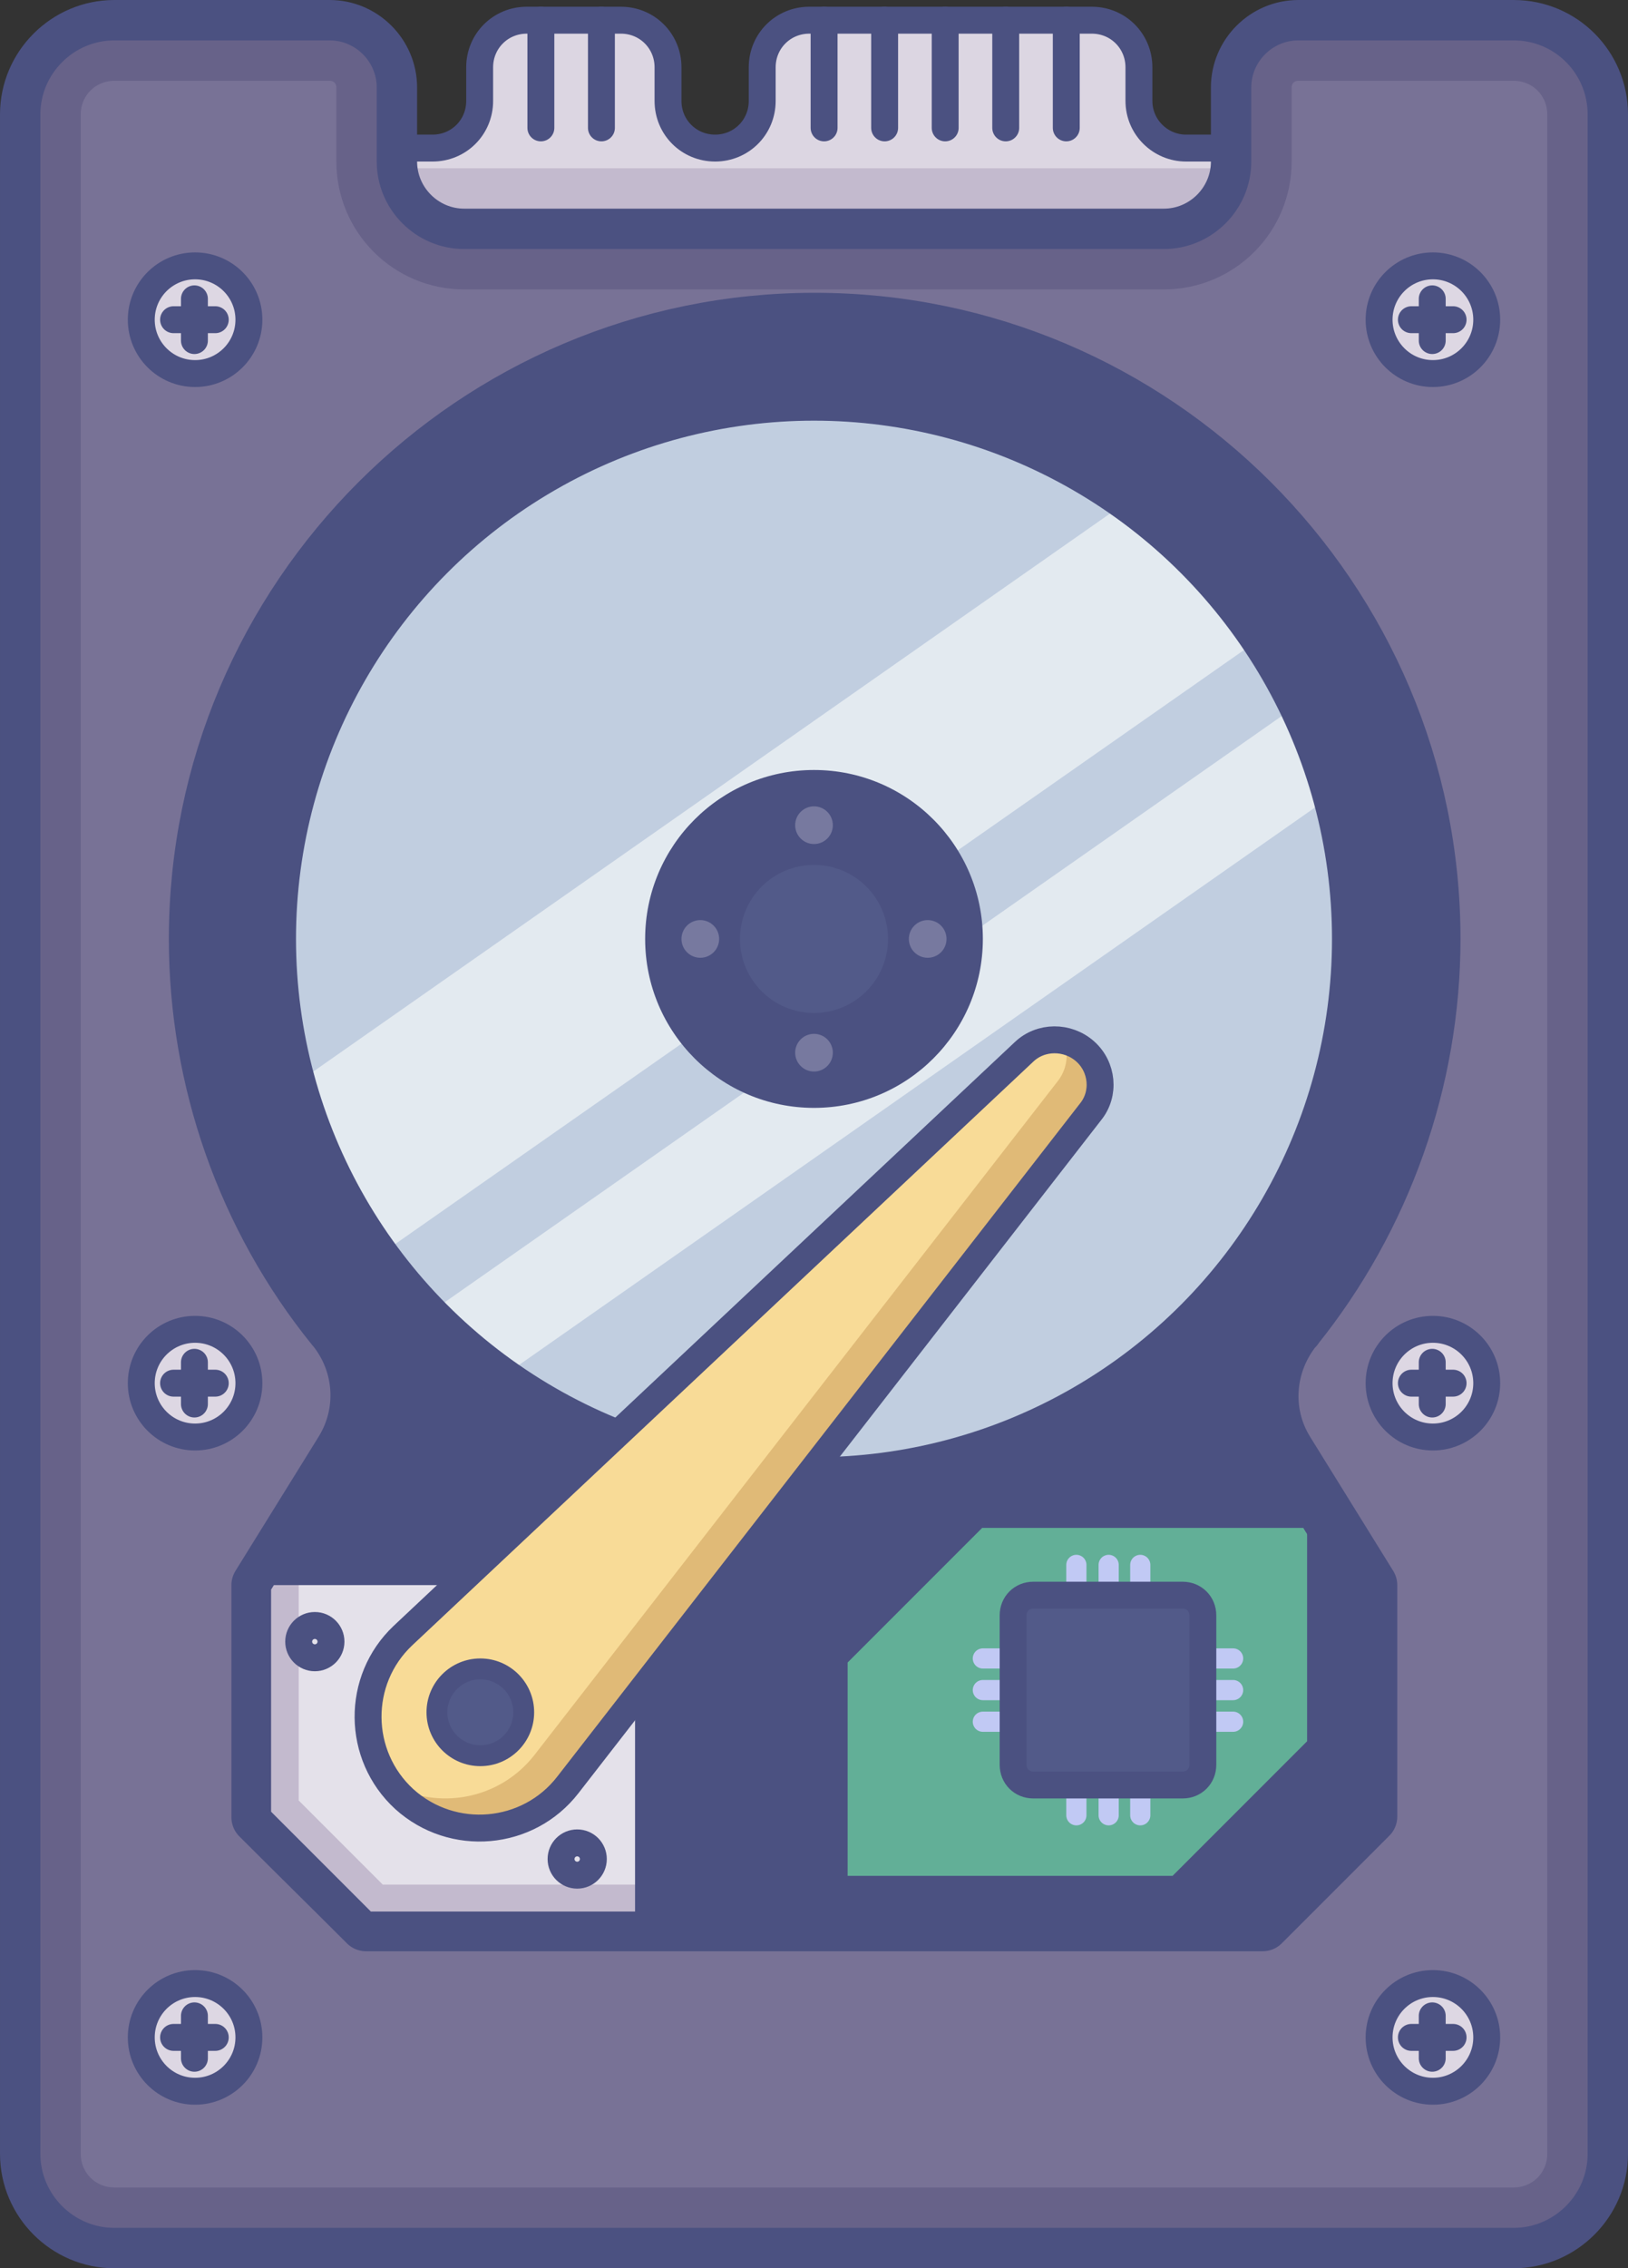 <?xml version="1.0" encoding="UTF-8" standalone="no"?>
<!-- Generator: Adobe Illustrator 23.1.1, SVG Export Plug-In . SVG Version: 6.00 Build 0)  -->

<svg
   version="1.1"
   id="Layer_1"
   x="0px"
   y="0px"
   viewBox="0 0 242 337"
   xml:space="preserve"
   width="242"
   height="337"
   xmlns="http://www.w3.org/2000/svg"
   xmlns:svg="http://www.w3.org/2000/svg"><rect x="0" y="0" width="242" height="337" fill="#333333" stroke="none"/><defs
   id="defs65" />
<style
   type="text/css"
   id="style1">
	.st0{fill:#00C2E8;}
	.st1{fill:#EEF2F4;}
	.st2{opacity:0.2;fill:#232323;stroke:#232323;stroke-width:6;stroke-linecap:round;stroke-linejoin:round;stroke-miterlimit:10;}
	.st3{fill:#DCD6E2;}
	.st4{fill:#C3BACE;}
	.st5{fill:none;stroke:#4B5181;stroke-width:4;stroke-linecap:round;stroke-linejoin:round;stroke-miterlimit:10;}
	.st6{fill:#787296;}
	.st7{fill:#676289;}
	.st8{fill:#4B5181;}
	.st9{fill:#62AF97;}
	.st10{fill:none;stroke:#4B5181;stroke-width:8;stroke-linecap:round;stroke-linejoin:round;stroke-miterlimit:10;}
	.st11{fill:none;stroke:#4B5181;stroke-width:6;stroke-linecap:round;stroke-linejoin:round;stroke-miterlimit:10;}
	.st12{fill:#B1CEDE;}
	.st13{fill:#C1CEE0;}
	.st14{opacity:0.69;fill:#F2F6F7;}
	.st15{fill:#525A89;}
	.st16{fill:none;stroke:#C1C9F4;stroke-width:3;stroke-linecap:round;stroke-linejoin:round;stroke-miterlimit:10;}
	.st17{fill:#E4E1EA;}
	.st18{fill:#DDD7E3;}
	.st19{fill:#F8DB97;}
	.st20{fill:#E0BA77;}
	.st21{opacity:0.3;fill:#DDD7E3;}
</style>



<g
   id="g65"
   transform="translate(-381.1,-339.5)">
	<path
   id="XMLID_92_"
   class="st3"
   d="m 550.4,354.5 v -5 c 0,-3.9 -3.1,-7 -7,-7 h -42 c -3.9,0 -7,3.1 -7,7 v 5 c 0,3.9 -3.1,7 -7,7 v 0 c -3.9,0 -7,-3.1 -7,-7 v -5 c 0,-3.9 -3.1,-7 -7,-7 h -14 c -3.9,0 -7,3.1 -7,7 v 5 c 0,3.9 -3.1,7 -7,7 h -12.6 c -3.9,0 -7,3.1 -7,7 v 5 h 152 v -5 c 0,-3.9 -3.1,-7 -7,-7 h -13.4 c -3.8,0 -7,-3.1 -7,-7 z" />
	<path
   id="XMLID_147_"
   class="st4"
   d="m 425.8,368.5 v 5 h 152 v -5 c 0,-1.5 -0.5,-2.9 -1.3,-4 H 427.1 c -0.8,1.1 -1.3,2.5 -1.3,4 z" />
	<path
   id="XMLID_13_"
   class="st5"
   d="m 550.4,354.5 v -5 c 0,-3.9 -3.1,-7 -7,-7 h -42 c -3.9,0 -7,3.1 -7,7 v 5 c 0,3.9 -3.1,7 -7,7 v 0 c -3.9,0 -7,-3.1 -7,-7 v -5 c 0,-3.9 -3.1,-7 -7,-7 h -14 c -3.9,0 -7,3.1 -7,7 v 5 c 0,3.9 -3.1,7 -7,7 h -12.6 c -3.9,0 -7,3.1 -7,7 v 5 h 152 v -5 c 0,-3.9 -3.1,-7 -7,-7 h -13.4 c -3.8,0 -7,-3.1 -7,-7 z" />
	<path
   id="XMLID_91_"
   class="st6"
   d="m 606.1,342.5 h -32 c -5.5,0 -10,4.5 -10,10 v 11 c 0,5.5 -4.5,10 -10,10 h -104 c -5.5,0 -10,-4.5 -10,-10 v -11 c 0,-5.5 -4.5,-10 -10,-10 h -32 c -7.7,0 -14,6.3 -14,14 v 303 c 0,7.7 6.3,14 14,14 h 208 c 7.7,0 14,-6.3 14,-14 v -303 c 0,-7.7 -6.2,-14 -14,-14 z" />
	<path
   id="XMLID_144_"
   class="st7"
   d="m 606.1,342.5 h -32 c -5.5,0 -10,4.5 -10,10 v 11 c 0,5.5 -4.5,10 -10,10 h -104 c -5.5,0 -10,-4.5 -10,-10 v -11 c 0,-5.5 -4.5,-10 -10,-10 h -32 c -7.7,0 -14,6.3 -14,14 v 303 c 0,7.7 6.3,14 14,14 h 208 c 7.7,0 14,-6.3 14,-14 v -303 c 0,-7.7 -6.2,-14 -14,-14 z" />
	<path
   id="XMLID_146_"
   class="st6"
   d="m 398.1,664.5 c -2.8,0 -5,-2.2 -5,-5 v -303 c 0,-2.8 2.2,-5 5,-5 h 32 c 0.6,0 1,0.4 1,1 v 11 c 0,10.5 8.5,19 19,19 h 104 c 10.5,0 19,-8.5 19,-19 v -11 c 0,-0.6 0.4,-1 1,-1 h 32 c 2.8,0 5,2.2 5,5 v 303 c 0,2.8 -2.2,5 -5,5 z" />
	<path
   id="XMLID_89_"
   class="st8"
   d="M 419.5,609.5 V 575 l 12.4,-20 c 3.5,-5.7 3,-12.9 -1.2,-18.1 0,0 0,-0.1 -0.1,-0.1 -13.2,-16.3 -20.4,-36.8 -20.4,-57.8 0,-50.7 41.3,-92 92,-92 50.7,0 92,41.3 92,92 0,21 -7.3,41.5 -20.4,57.8 0,0 0,0.1 -0.1,0.1 -4.2,5.2 -4.8,12.4 -1.3,18.1 l 12.4,20 v 34.4 c -6.2,6.2 -9.8,9.8 -16,16 H 435.5 c -6.2,-6.2 -9.8,-9.7 -16,-15.9 z" />
	<path
   id="XMLID_134_"
   class="st9"
   d="m 527.1,566.5 c -7.8,7.8 -12.2,12.2 -20,20 v 31.7 h 48.3 c 7.8,-7.8 12.2,-12.2 20,-20 v -31.7 z" />
	<path
   id="XMLID_93_"
   class="st10"
   d="M 419.5,609.5 V 575 l 12.4,-20 c 3.5,-5.7 3,-12.9 -1.2,-18.1 0,0 0,-0.1 -0.1,-0.1 -13.2,-16.3 -20.4,-36.8 -20.4,-57.8 0,-50.7 41.3,-92 92,-92 50.7,0 92,41.3 92,92 0,21 -7.3,41.5 -20.4,57.8 0,0 0,0.1 -0.1,0.1 -4.2,5.2 -4.8,12.4 -1.3,18.1 l 12.4,20 v 34.4 c -6.2,6.2 -9.8,9.8 -16,16 H 435.5 c -6.2,-6.2 -9.8,-9.7 -16,-15.9 z" />
	<path
   id="XMLID_11_"
   class="st11"
   d="m 606.1,342.5 h -32 c -5.5,0 -10,4.5 -10,10 v 11 c 0,5.5 -4.5,10 -10,10 h -104 c -5.5,0 -10,-4.5 -10,-10 v -11 c 0,-5.5 -4.5,-10 -10,-10 h -32 c -7.7,0 -14,6.3 -14,14 v 303 c 0,7.7 6.3,14 14,14 h 208 c 7.7,0 14,-6.3 14,-14 v -303 c 0,-7.7 -6.2,-14 -14,-14 z" />
	<g
   id="XMLID_9_">
		<g
   id="XMLID_26_">
			<line
   id="XMLID_29_"
   class="st5"
   x1="470.5"
   y1="342.5"
   x2="470.5"
   y2="358.5" />
		</g>
		<g
   id="XMLID_22_">
			<line
   id="XMLID_25_"
   class="st5"
   x1="461.5"
   y1="342.5"
   x2="461.5"
   y2="358.5" />
		</g>
	</g>
	<g
   id="XMLID_10_">
		<g
   id="XMLID_23_">
			<line
   id="XMLID_24_"
   class="st5"
   x1="539.6"
   y1="342.5"
   x2="539.6"
   y2="358.5" />
		</g>
		<g
   id="XMLID_19_">
			<line
   id="XMLID_20_"
   class="st5"
   x1="530.6"
   y1="342.5"
   x2="530.6"
   y2="358.5" />
		</g>
		<g
   id="XMLID_17_">
			<line
   id="XMLID_18_"
   class="st5"
   x1="521.6"
   y1="342.5"
   x2="521.6"
   y2="358.5" />
		</g>
		<g
   id="XMLID_15_">
			<line
   id="XMLID_16_"
   class="st5"
   x1="512.6"
   y1="342.5"
   x2="512.6"
   y2="358.5" />
		</g>
		<g
   id="XMLID_12_">
			<line
   id="XMLID_14_"
   class="st5"
   x1="503.6"
   y1="342.5"
   x2="503.6"
   y2="358.5" />
		</g>
	</g>
	<circle
   id="XMLID_94_"
   class="st12"
   cx="502.1"
   cy="479"
   r="80" />
	<circle
   id="XMLID_127_"
   class="st13"
   cx="502.1"
   cy="479"
   r="80" />
	<path
   id="XMLID_142_"
   class="st14"
   d="m 546.1,415.8 -122,85.4 c 2.3,9.3 6.2,18.2 11.5,26.1 l 131.1,-91.7 c -5.6,-7.7 -12.5,-14.4 -20.6,-19.8 z" />
	<path
   id="XMLID_140_"
   class="st14"
   d="m 453.1,545.9 125,-87.5 c -1.4,-4.6 -3.3,-9 -5.5,-13.2 l -130,91 c 3.2,3.5 6.7,6.8 10.5,9.7 z" />
	<circle
   id="XMLID_122_"
   class="st8"
   cx="502.1"
   cy="479"
   r="25.1" />
	<circle
   id="XMLID_123_"
   class="st15"
   cx="502.1"
   cy="479"
   r="11" />
	<circle
   id="XMLID_7_"
   class="st11"
   cx="502.1"
   cy="479"
   r="80" />
	<line
   id="XMLID_36_"
   class="st16"
   x1="541.1"
   y1="572"
   x2="541.1"
   y2="581" />
	<line
   id="XMLID_37_"
   class="st16"
   x1="545.9"
   y1="572"
   x2="545.9"
   y2="581" />
	<line
   id="XMLID_38_"
   class="st16"
   x1="550.6"
   y1="572"
   x2="550.6"
   y2="581" />
	<line
   id="XMLID_44_"
   class="st16"
   x1="541.1"
   y1="600.3"
   x2="541.1"
   y2="609.2" />
	<line
   id="XMLID_43_"
   class="st16"
   x1="545.9"
   y1="600.3"
   x2="545.9"
   y2="609.2" />
	<line
   id="XMLID_42_"
   class="st16"
   x1="550.6"
   y1="600.3"
   x2="550.6"
   y2="609.2" />
	<line
   id="XMLID_41_"
   class="st16"
   x1="564.4"
   y1="585.9"
   x2="555.4"
   y2="585.9" />
	<line
   id="XMLID_40_"
   class="st16"
   x1="564.4"
   y1="590.6"
   x2="555.4"
   y2="590.6" />
	<line
   id="XMLID_39_"
   class="st16"
   x1="564.4"
   y1="595.3"
   x2="555.4"
   y2="595.3" />
	<line
   id="XMLID_47_"
   class="st16"
   x1="536.2"
   y1="585.9"
   x2="527.2"
   y2="585.9" />
	<line
   id="XMLID_46_"
   class="st16"
   x1="536.2"
   y1="590.6"
   x2="527.2"
   y2="590.6" />
	<line
   id="XMLID_45_"
   class="st16"
   x1="536.2"
   y1="595.3"
   x2="527.2"
   y2="595.3" />
	<path
   id="XMLID_30_"
   class="st4"
   d="m 477.6,573 h -56.9 l -1.3,2.1 v 34.4 c 6.2,6.2 9.8,9.8 16,16 h 42.1 V 573 Z" />
	<polygon
   id="XMLID_141_"
   class="st17"
   points="425.5,607 425.5,573 477.6,573 477.6,619.5 438,619.5 " />
	<path
   id="XMLID_90_"
   class="st5"
   d="m 477.6,573 h -56.9 l -1.3,2.1 v 34.4 c 6.2,6.2 9.8,9.8 16,16 h 42.1 V 573 Z" />
	<g
   id="XMLID_98_">
		<circle
   id="XMLID_95_"
   class="st18"
   cx="410.1"
   cy="387"
   r="8" />
		<circle
   id="XMLID_27_"
   class="st5"
   cx="410.1"
   cy="387"
   r="8" />
		<line
   id="XMLID_97_"
   class="st5"
   x1="406.9"
   y1="387"
   x2="413.1"
   y2="387" />
		<line
   id="XMLID_96_"
   class="st5"
   x1="410"
   y1="383.9"
   x2="410"
   y2="390.1" />
	</g>
	<g
   id="XMLID_100_">
		<circle
   id="XMLID_104_"
   class="st18"
   cx="594.1"
   cy="387"
   r="8" />
		<circle
   id="XMLID_103_"
   class="st5"
   cx="594.1"
   cy="387"
   r="8" />
		<line
   id="XMLID_102_"
   class="st5"
   x1="590.9"
   y1="387"
   x2="597.1"
   y2="387" />
		<line
   id="XMLID_101_"
   class="st5"
   x1="594"
   y1="383.9"
   x2="594"
   y2="390.1" />
	</g>
	<g
   id="XMLID_99_">
		<circle
   id="XMLID_108_"
   class="st18"
   cx="594.1"
   cy="545"
   r="8" />
		<circle
   id="XMLID_107_"
   class="st5"
   cx="594.1"
   cy="545"
   r="8" />
		<line
   id="XMLID_106_"
   class="st5"
   x1="590.9"
   y1="545"
   x2="597.1"
   y2="545" />
		<line
   id="XMLID_105_"
   class="st5"
   x1="594"
   y1="541.9"
   x2="594"
   y2="548.1" />
	</g>
	<g
   id="XMLID_33_">
		<circle
   id="XMLID_112_"
   class="st18"
   cx="594.1"
   cy="642.2"
   r="8" />
		<circle
   id="XMLID_111_"
   class="st5"
   cx="594.1"
   cy="642.2"
   r="8" />
		<line
   id="XMLID_110_"
   class="st5"
   x1="590.9"
   y1="642.2"
   x2="597.1"
   y2="642.2" />
		<line
   id="XMLID_109_"
   class="st5"
   x1="594"
   y1="639"
   x2="594"
   y2="645.3" />
	</g>
	<g
   id="XMLID_32_">
		<circle
   id="XMLID_116_"
   class="st18"
   cx="410.1"
   cy="642.2"
   r="8" />
		<circle
   id="XMLID_115_"
   class="st5"
   cx="410.1"
   cy="642.2"
   r="8" />
		<line
   id="XMLID_114_"
   class="st5"
   x1="406.9"
   y1="642.2"
   x2="413.1"
   y2="642.2" />
		<line
   id="XMLID_113_"
   class="st5"
   x1="410"
   y1="639"
   x2="410"
   y2="645.3" />
	</g>
	<g
   id="XMLID_34_">
		<circle
   id="XMLID_120_"
   class="st18"
   cx="410.1"
   cy="545"
   r="8" />
		<circle
   id="XMLID_119_"
   class="st5"
   cx="410.1"
   cy="545"
   r="8" />
		<line
   id="XMLID_118_"
   class="st5"
   x1="406.9"
   y1="545"
   x2="413.1"
   y2="545" />
		<line
   id="XMLID_117_"
   class="st5"
   x1="410"
   y1="541.9"
   x2="410"
   y2="548.1" />
	</g>
	<path
   id="XMLID_88_"
   class="st19"
   d="m 543.2,504.7 -77.7,100 c -5.9,7.6 -17.1,8.6 -24.3,2.1 v 0 c -7.1,-6.5 -7.2,-17.7 -0.2,-24.3 l 92.3,-86.7 c 2.5,-2.4 6.5,-2.4 9.1,-0.1 v 0 c 2.6,2.3 3,6.3 0.8,9 z" />
	<path
   id="XMLID_151_"
   class="st20"
   d="m 542.5,495.7 c -0.9,-0.9 -2.1,-1.4 -3.2,-1.6 0.7,2.1 0.4,4.4 -1.1,6.2 l -77.7,100 c -5.2,6.6 -14.3,8.2 -21.3,4.3 0.6,0.8 1.3,1.6 2,2.3 v 0 c 7.1,6.5 18.3,5.5 24.3,-2.1 l 77.7,-100 c 2.2,-2.8 1.8,-6.8 -0.7,-9.1 z" />
	<path
   id="XMLID_21_"
   class="st5"
   d="m 543.2,504.7 -77.7,100 c -5.9,7.6 -17.1,8.6 -24.3,2.1 v 0 c -7.1,-6.5 -7.2,-17.7 -0.2,-24.3 l 92.3,-86.7 c 2.5,-2.4 6.5,-2.4 9.1,-0.1 v 0 c 2.6,2.3 3,6.3 0.8,9 z" />
	<path
   id="XMLID_121_"
   class="st15"
   d="m 556.9,604.7 h -22.2 c -1.7,0 -3,-1.3 -3,-3 v -22.2 c 0,-1.7 1.3,-3 3,-3 h 22.2 c 1.7,0 3,1.3 3,3 v 22.2 c 0,1.7 -1.3,3 -3,3 z" />
	<path
   id="XMLID_31_"
   class="st5"
   d="m 556.9,604.7 h -22.2 c -1.7,0 -3,-1.3 -3,-3 v -22.2 c 0,-1.7 1.3,-3 3,-3 h 22.2 c 1.7,0 3,1.3 3,3 v 22.2 c 0,1.7 -1.3,3 -3,3 z" />
	<circle
   id="XMLID_124_"
   class="st8"
   cx="452.5"
   cy="593.9"
   r="8" />
	<circle
   id="XMLID_125_"
   class="st15"
   cx="452.5"
   cy="593.9"
   r="4.9" />
	<circle
   id="XMLID_131_"
   class="st5"
   cx="427.9"
   cy="583.4"
   r="2.4" />
	<circle
   id="XMLID_138_"
   class="st5"
   cx="466.9"
   cy="615.7"
   r="2.4" />
	<circle
   id="XMLID_128_"
   class="st21"
   cx="502.1"
   cy="462.1"
   r="2.8" />
	<circle
   id="XMLID_133_"
   class="st21"
   cx="502.1"
   cy="495.9"
   r="2.8" />
	<circle
   id="XMLID_143_"
   class="st21"
   cx="519"
   cy="479"
   r="2.8" />
	<circle
   id="XMLID_132_"
   class="st21"
   cx="485.2"
   cy="479"
   r="2.8" />
</g>
</svg>
